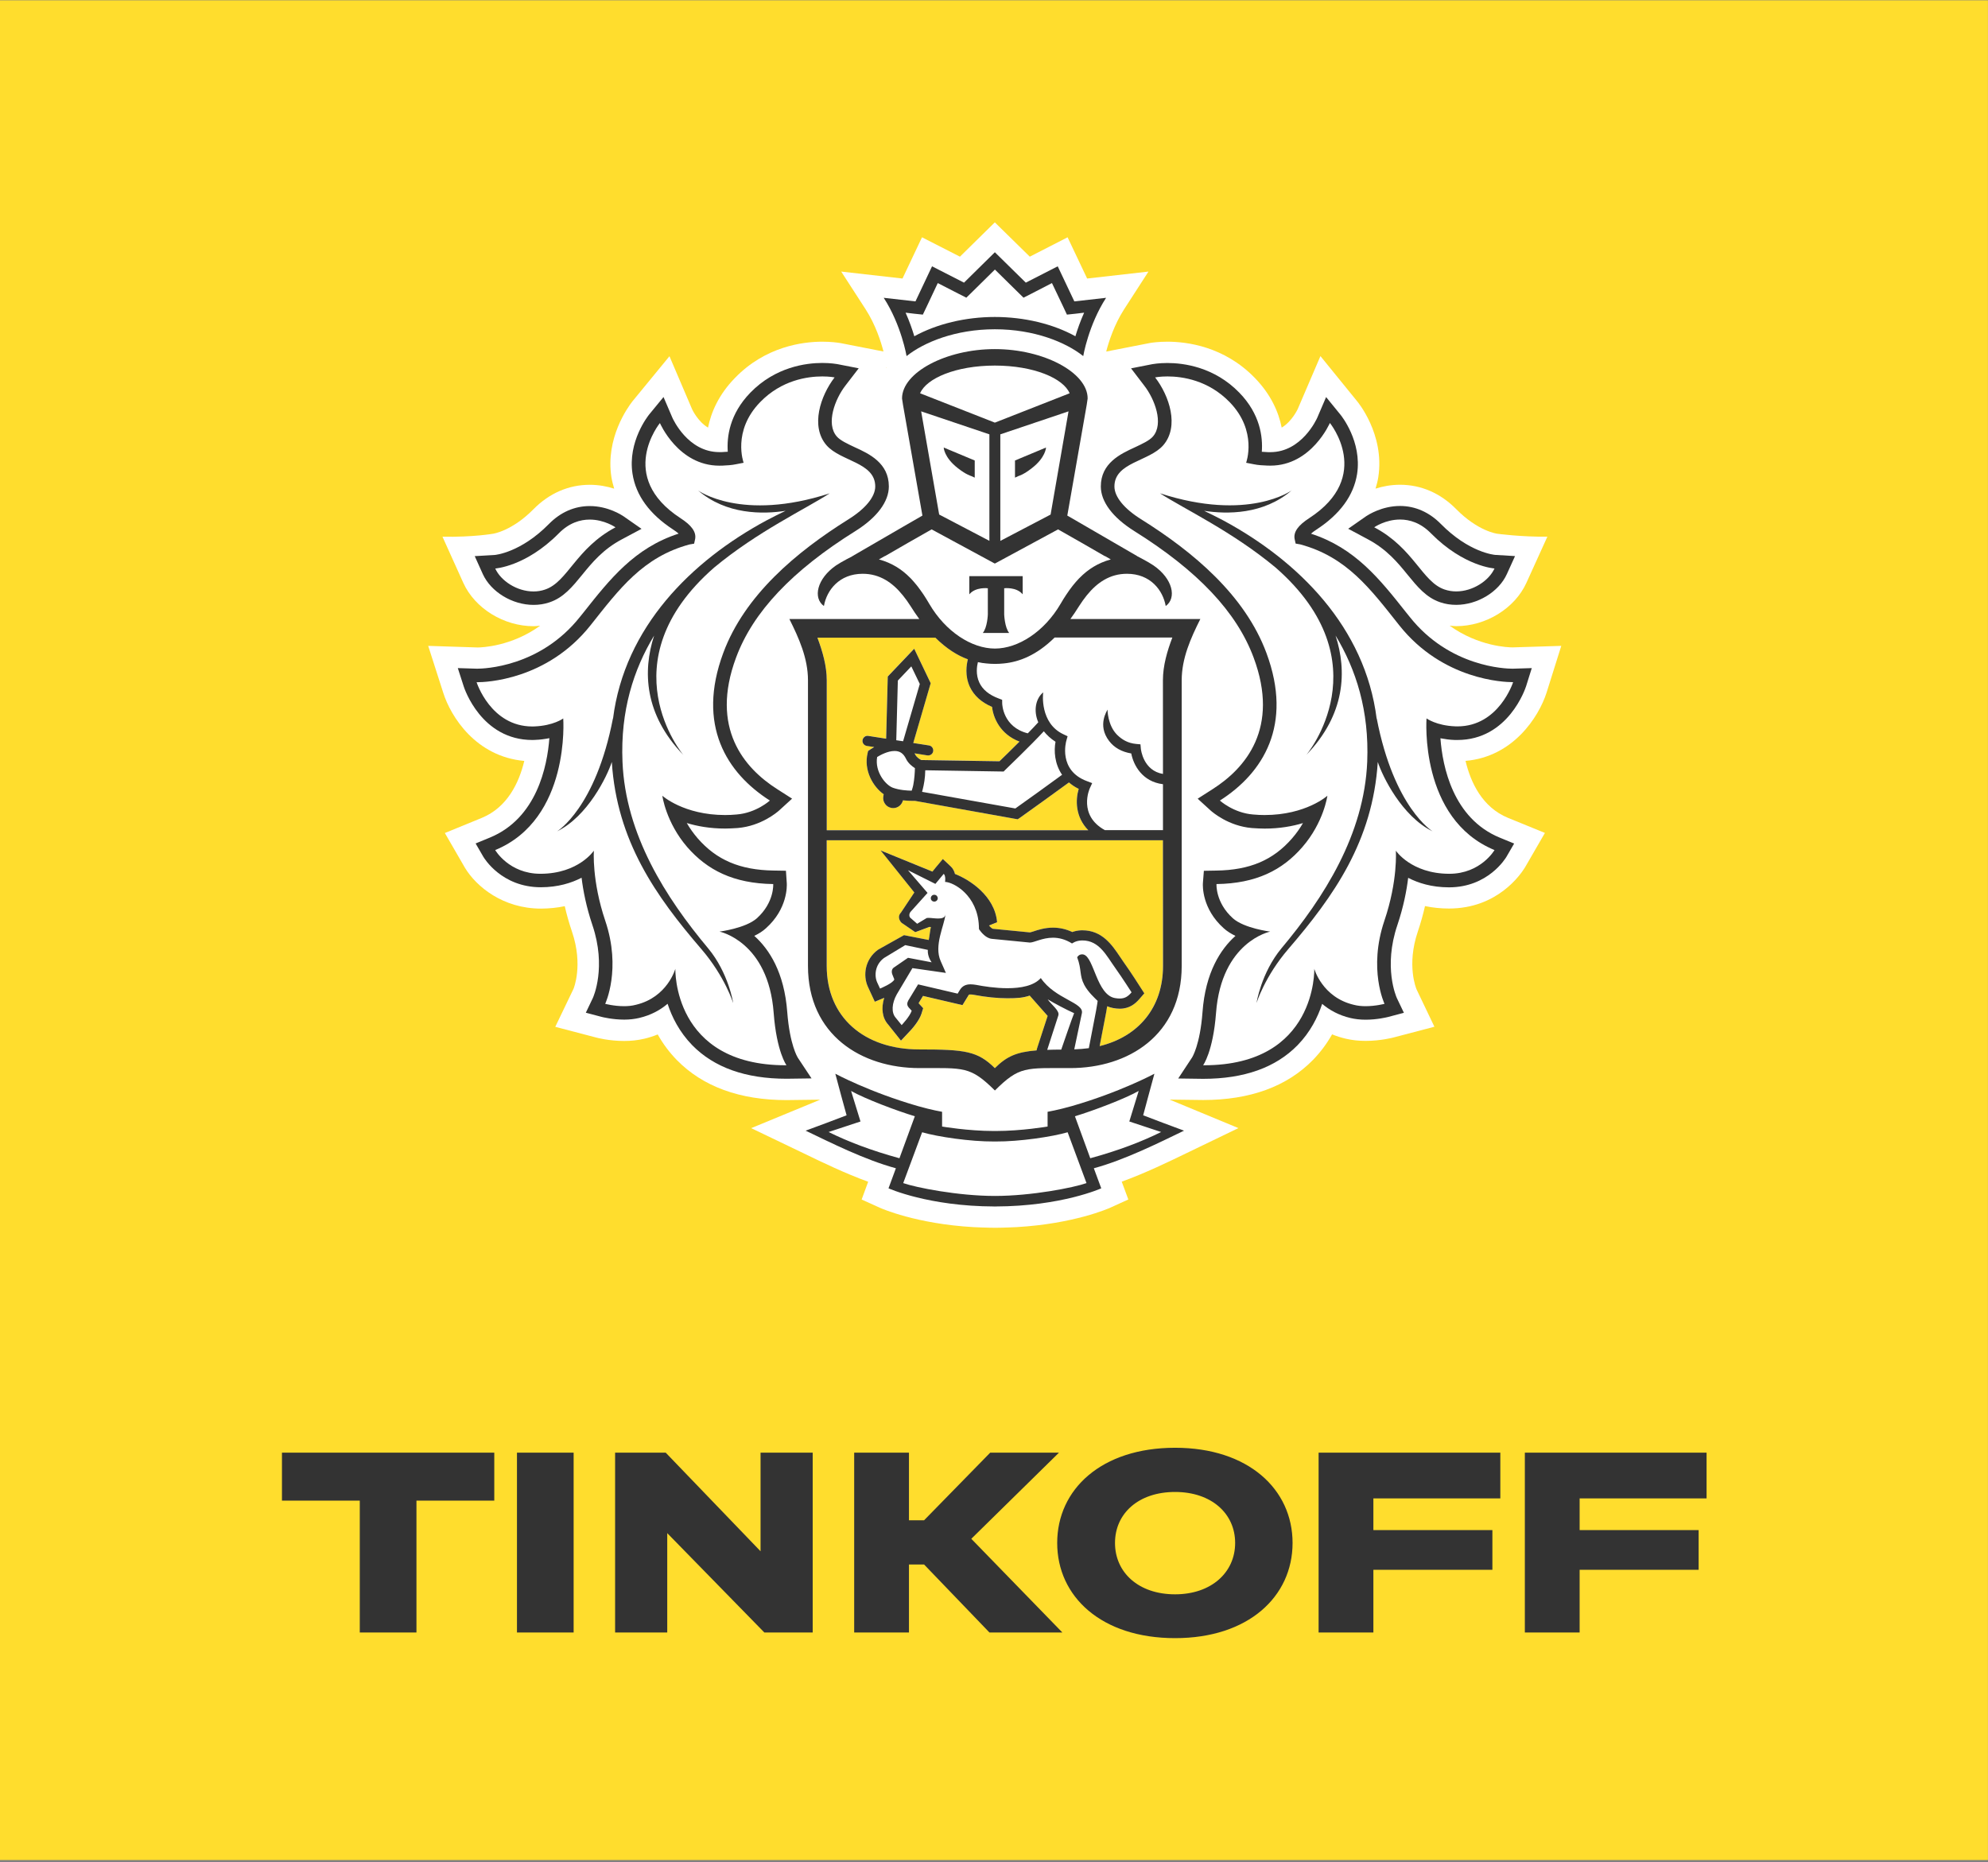 <?xml version="1.0" encoding="UTF-8"?> <svg xmlns="http://www.w3.org/2000/svg" width="918" height="860" viewBox="0 0 918 860" fill="none"><rect x="0" y="0" width="918" height="860" fill="#808080" stroke="none"/> <rect width="917.974" height="858.922" transform="translate(0 0.148)" fill="#FFDD2D"></rect> <path d="M714.159 319.911L720.951 298.302L698.482 299.002C696.583 299.002 682.784 298.613 669.396 288.966C670.394 289.063 671.393 289.199 672.41 289.199C686.19 289.199 699.519 280.952 704.862 269.165L714.531 247.868C702.416 248.023 691.337 246.506 691.337 246.506C691.24 246.487 682.51 245.378 672.41 235.128C665.168 227.776 656.204 223.886 646.496 223.886C642.248 223.886 638.451 224.644 635.183 225.675C635.691 223.944 636.181 222.194 636.455 220.385C639.547 200.448 626.629 185.238 626.629 185.258L609.738 164.466L599.266 188.895C599.227 188.973 596.585 194.691 591.848 197.492C590.419 190.315 586.916 182.243 579.419 174.521C565.287 159.973 548.083 157.814 539.079 157.814C534.91 157.814 531.935 158.261 531.211 158.378L510.816 162.365C511.99 157.833 514.496 149.956 519.076 142.857L530.33 125.429L502.008 128.639L492.985 109.597L475.526 118.544L459.378 102.692L443.27 118.544L425.752 109.597L416.748 128.639L388.446 125.429L399.72 142.857C404.3 149.956 406.805 157.814 407.96 162.346L388.504 158.533L387.839 158.417C386.86 158.261 383.905 157.814 379.716 157.814C370.713 157.814 353.508 159.992 339.415 174.521C331.899 182.224 328.396 190.315 326.947 197.492C322.25 194.73 319.627 189.09 319.627 189.09L309.136 164.524L291.97 185.452C289.876 188.156 279.522 202.452 282.341 220.424C282.634 222.213 283.104 223.963 283.613 225.695C280.364 224.664 276.567 223.905 272.319 223.905C262.611 223.905 253.647 227.795 246.385 235.147C236.324 245.359 227.634 246.506 227.712 246.506C227.712 246.506 218.533 248.14 204.323 247.887L213.933 269.185C219.276 280.991 232.625 289.218 246.385 289.218C247.422 289.218 248.421 289.082 249.438 288.985C236.09 298.632 222.291 299.021 220.627 299.041L197.727 298.302L204.655 319.891C208.139 331.017 219.785 349.455 242.098 351.439C239.671 361.553 234.289 372.873 222.467 377.755L205.419 384.738L214.716 400.823C219.961 409.498 232.273 419.65 249.81 419.65C253.607 419.631 257.268 419.261 260.791 418.522C261.691 422.49 262.826 426.458 264.157 430.387C269.383 445.83 264.881 456.606 264.823 456.722L256.406 474.247L275.196 479.168C275.431 479.245 281.107 480.782 288.212 480.782C291.442 480.782 294.515 480.451 297.412 479.771C299.604 479.265 301.698 478.584 303.714 477.767C306.141 482.105 309.097 486.053 312.542 489.593C324.579 501.866 341.627 508.09 363.236 508.09H363.314L378.737 507.895L346.873 521.044L371.065 532.655C379.853 536.915 390.285 541.952 400.894 545.804L397.88 554.011L406.218 557.785C406.962 558.115 422.992 565.254 449.65 566.771C449.65 566.771 456.09 567.062 459.633 567.062C463.175 567.062 469.536 566.751 469.536 566.751C496.019 565.195 511.932 558.135 512.675 557.785L521.033 553.992L517.98 545.765C528.901 541.797 539.706 536.565 548.122 532.48L571.864 521.024L540.097 507.857L555.579 508.051C577.207 508.051 594.275 501.827 606.293 489.535C609.718 486.014 612.674 482.066 615.12 477.728C617.136 478.545 619.25 479.226 621.442 479.732C624.32 480.412 627.392 480.743 630.622 480.743C637.61 480.743 643.344 479.207 643.501 479.168L662.369 474.208L654.149 457.014C653.953 456.567 649.451 445.811 654.677 430.348C656.008 426.4 657.124 422.432 658.024 418.483C661.567 419.223 665.266 419.612 669.083 419.612C691.416 419.612 702.122 403.993 704.197 400.609L713.396 384.699L696.348 377.736C684.506 372.854 679.143 361.514 676.736 351.42C698.736 349.552 710.558 331.114 714.159 319.911ZM409.447 169.795L409.213 169.853L409.408 169.601L409.447 169.795Z" fill="white"></path> <path d="M459.398 168.842C441.352 168.861 427.827 174.735 424.871 181.64L459.398 195.177L493.925 181.64C490.989 174.735 477.464 168.861 459.398 168.842Z" fill="white"></path> <path d="M459.747 527.209H459.708H459.414H459.082H459.062C448.121 527.287 433.069 525.05 425.808 522.95L417.078 546.426C422.833 548.468 442.327 552.358 459.414 552.358C476.463 552.358 495.977 548.449 501.712 546.426L493.002 522.95C485.721 525.07 470.689 527.287 459.747 527.209Z" fill="white"></path> <path d="M525.809 503.87C519.311 507.527 504.807 513.012 496.371 515.56L503.456 534.951C516.512 531.411 527.277 527.269 536.182 522.834L521.483 517.971L525.809 503.87Z" fill="white"></path> <path d="M393.006 503.87L397.352 517.971L382.633 522.834C391.519 527.269 402.343 531.411 415.339 534.951L422.425 515.56C414.028 513.012 399.505 507.507 393.006 503.87Z" fill="white"></path> <path d="M459.396 146.396C473 146.396 486.348 149.625 496.605 155.304C497.544 152.173 498.856 148.38 500.637 144.412L496.761 144.879L492.69 145.307L490.968 141.631L485.781 130.739L476.327 135.64L472.647 137.507L469.711 134.629L459.436 124.515L449.179 134.629L446.243 137.507L442.564 135.64L433.051 130.739L427.923 141.631L426.161 145.307L422.09 144.879L418.215 144.412C419.996 148.399 421.288 152.173 422.247 155.304C432.523 149.625 445.832 146.396 459.396 146.396Z" fill="white"></path> <path d="M667.085 272.278C668.846 272.881 670.647 273.153 672.428 273.153C680.121 273.153 687.558 268.213 690.122 262.553C690.122 262.553 676.01 261.697 660.841 246.39C656.007 241.43 650.898 239.952 646.514 239.952C639.702 239.952 634.594 243.531 634.594 243.531C652.914 253.217 656.653 268.777 667.085 272.278Z" fill="white"></path> <path d="M246.366 273.153C248.147 273.153 249.948 272.881 251.67 272.278C262.142 268.777 265.9 253.217 284.22 243.531C284.22 243.531 279.092 239.952 272.32 239.952C267.916 239.952 262.807 241.43 257.953 246.39C242.804 261.697 228.691 262.553 228.691 262.553C231.216 268.213 238.674 273.153 246.366 273.153Z" fill="white"></path> <path d="M672.058 335.509C672.371 335.529 672.646 335.529 672.978 335.529C692.179 335.529 698.697 315.087 698.697 315.087H698.325C694.802 315.087 666.245 314.27 646.065 288.771C632.775 272.005 621.893 257.262 600.382 251.466L598.268 251.096L597.798 248.957C597.211 245.689 599.462 242.635 604.571 239.329C634.243 220.015 614.103 195.391 614.103 195.391C614.103 195.391 605.628 215.094 586.661 215.094C586.211 215.094 585.722 215.075 585.252 215.075C583.099 214.958 581.024 214.88 578.93 214.433L575.427 213.752C575.427 213.752 580.829 199.145 567.793 185.724C557.967 175.591 546.008 173.879 539.099 173.879C535.615 173.879 533.403 174.327 533.403 174.327C539.96 182.846 544.697 196.967 537.122 205.68C530.585 213.169 514.613 213.538 514.613 224.702C514.613 229.429 519.056 234.953 527.042 239.912C551.058 254.947 574.898 274.884 584.802 301.608C597.192 334.945 583.236 357.06 563.311 369.742C563.311 369.742 569.555 375.46 578.617 376.179C580.457 376.355 582.257 376.432 583.941 376.432C603.064 376.432 612.948 367.524 612.948 367.524C612.948 367.524 611.323 379.836 601.361 391.273C592.181 401.834 580.124 408.039 561.745 408.311C561.745 408.311 561.158 416.791 569.3 424.124C574.507 428.753 586.544 430.27 586.544 430.27C586.544 430.27 564.015 434.802 561.53 467.867C560.179 485.781 555.58 492.005 555.58 492.005H555.991C608.27 492.005 606.919 447.444 606.919 447.444C606.919 447.444 610.56 460.632 625.142 464.074C626.903 464.541 628.782 464.716 630.583 464.716C635.281 464.716 639.352 463.627 639.352 463.627C639.352 463.627 631.718 447.62 639.293 425.233C645.576 406.658 644.558 392.887 644.558 392.887C644.558 392.887 651.605 403.468 669.064 403.565H669.24C683.783 403.565 690.124 392.615 690.124 392.615C655.265 378.241 658.71 331.833 658.71 331.833C658.71 331.833 663.231 335.179 672.058 335.509ZM661.567 383.979C647.396 377.035 638.432 358.597 636.259 351.945C633.911 388.511 615.943 413.893 594.941 438.322C584.039 450.984 580.241 463.296 580.241 463.296C580.241 463.296 582.336 449.351 591.77 437.992C611.363 414.593 629.976 385.477 631.366 351.809C632.325 328.313 626.238 309.252 616.745 293.556C622.049 309.913 621.306 329.947 603.279 348.638C603.279 348.638 639.156 305.906 588.991 262.105C568.909 245.436 546.948 235.147 535.635 227.853C576.503 241.099 596.448 226.511 596.448 226.511C583.393 237.753 566.501 237.559 556.03 235.945C558.868 237.325 561.823 238.765 565.014 240.457C599.462 259.051 630.427 289.646 635.711 332.028V331.697C643.736 373.301 661.567 383.979 661.567 383.979Z" fill="white"></path> <path d="M332.251 430.27C332.251 430.27 344.288 428.772 349.495 424.124C357.617 416.791 357.05 408.311 357.05 408.311C338.651 408.058 326.614 401.834 317.375 391.292C307.491 379.856 305.847 367.544 305.847 367.544C305.847 367.544 315.731 376.452 334.834 376.452C336.557 376.452 338.338 376.374 340.178 376.199C349.24 375.479 355.503 369.761 355.503 369.761C335.578 357.08 321.603 334.945 333.973 301.608C343.897 274.903 367.717 254.947 391.733 239.912C399.719 234.953 404.162 229.448 404.162 224.702C404.162 213.538 388.21 213.169 381.672 205.68C374.098 196.967 378.854 182.826 385.391 174.327C385.391 174.327 383.219 173.879 379.715 173.879C372.826 173.879 360.866 175.591 351.041 185.724C337.966 199.145 343.388 213.752 343.388 213.752L339.884 214.433C337.79 214.88 335.696 214.958 333.562 215.075C333.073 215.075 332.642 215.094 332.172 215.094C313.167 215.094 304.731 195.411 304.731 195.411C304.731 195.411 284.591 220.034 314.244 239.348C319.352 242.655 321.583 245.708 320.996 248.976L320.527 251.116L318.374 251.485C296.902 257.281 286 272.024 272.71 288.79C252.569 314.25 224.051 315.087 220.489 315.087H220.098C220.098 315.087 226.615 335.529 245.817 335.529C246.13 335.529 246.404 335.529 246.736 335.509C255.564 335.198 260.105 331.833 260.105 331.833C260.105 331.833 263.51 378.222 228.69 392.615C228.69 392.615 235.032 403.565 249.575 403.565H249.751C267.229 403.468 274.256 392.887 274.256 392.887C274.256 392.887 273.238 406.658 279.502 425.233C287.076 447.62 279.482 463.627 279.482 463.627C279.482 463.627 283.553 464.716 288.231 464.716C290.051 464.716 291.911 464.541 293.653 464.074C308.215 460.632 311.875 447.444 311.875 447.444C311.875 447.444 310.544 492.005 362.824 492.005H363.196C363.196 492.005 358.616 485.781 357.285 467.867C354.779 434.802 332.251 430.27 332.251 430.27ZM323.854 438.322C302.852 413.893 284.904 388.511 282.535 351.945C280.363 358.577 271.438 377.035 257.267 383.979C257.267 383.979 275.078 373.301 283.083 331.697V332.028C288.388 289.666 319.333 259.051 353.801 240.457C356.952 238.745 359.947 237.306 362.765 235.945C352.293 237.559 335.402 237.753 322.347 226.511C322.347 226.511 342.292 241.099 383.14 227.853C371.827 235.147 349.886 245.436 329.804 262.105C279.619 305.906 315.516 348.638 315.516 348.638C297.47 329.927 296.745 309.913 302.05 293.556C292.537 309.271 286.47 328.313 287.448 351.809C288.818 385.477 307.432 414.593 326.986 437.992C336.439 449.331 338.573 463.296 338.573 463.296C338.573 463.296 334.737 450.984 323.854 438.322Z" fill="white"></path> <path d="M420.743 267.357C421.604 268.271 422.446 269.263 423.248 270.255C423.444 270.488 423.62 270.702 423.816 270.975C424.559 271.966 425.323 273.017 426.047 274.087C426.204 274.3 426.36 274.553 426.536 274.806C427.417 276.129 428.239 277.49 429.061 278.891C436.597 291.825 448.673 299.547 459.38 299.566C470.106 299.547 482.143 291.825 489.718 278.891C490.56 277.451 491.401 276.051 492.282 274.748C492.419 274.553 492.556 274.378 492.673 274.184C493.417 273.075 494.2 271.986 495.022 270.936C495.198 270.702 495.355 270.508 495.511 270.313C496.353 269.282 497.214 268.271 498.095 267.337C498.252 267.182 498.369 267.046 498.506 266.929C502.342 263.019 506.923 260.044 512.912 258.39L510.25 256.854H510.093L499.485 250.727L488.583 244.522L459.458 260.277L459.38 260.219L459.321 260.277L430.177 244.522L419.294 250.708L408.666 256.834H408.549L405.848 258.371C411.857 260.024 416.417 262.961 420.273 266.871C420.449 267.026 420.567 267.201 420.743 267.357ZM447.597 266.093H459.928H472.239V274.495C469.342 270.975 463.705 271.694 463.705 271.694V283.812C463.705 283.812 463.921 289.763 466.015 292.35H459.928H453.821C455.954 289.783 456.15 283.812 456.15 283.812V271.694C456.15 271.694 450.533 270.975 447.597 274.495V266.093Z" fill="white"></path> <path d="M456.872 249.792V200.603L425.359 189.983L433.678 237.655L456.872 249.792ZM450.1 212.681V220.578L448.573 219.878C448.495 219.819 446.263 219.314 442.349 216.241C435.89 211.261 435.772 206.671 435.772 206.671L450.1 212.681Z" fill="white"></path> <path d="M485.135 237.655L493.415 189.983L461.922 200.603V249.792L485.135 237.655ZM468.694 212.681L483.022 206.691C483.022 206.691 482.904 211.281 476.425 216.26C472.53 219.333 470.28 219.839 470.201 219.897L468.675 220.597V212.681H468.694Z" fill="white"></path> <path d="M412.305 363.83C415.378 364.939 419.097 365.172 420.996 365.172C421.074 364.939 421.172 364.647 421.27 364.297C421.446 363.733 421.602 363.188 421.72 362.566C422.248 359.843 422.444 356.75 422.483 354.766C421.191 353.969 419.371 352.549 418.353 350.429C417.179 347.978 415.515 346.85 413.069 346.85C409.898 346.85 406.492 348.737 405.044 349.631C403.889 356.42 408.919 362.585 412.305 363.83Z" fill="white"></path> <path d="M482.003 337.725C476.15 344.046 464.7 355.055 464.133 355.619L463.447 356.319L427.257 355.755C427.237 359.314 426.65 362.348 426.083 364.566C425.985 364.935 425.887 365.324 425.789 365.713L468.85 373.396C473.332 370.284 485.663 361.337 490.439 357.836C486.955 352.779 486.622 346.788 487.405 342.568C485.134 341.109 483.392 339.475 482.003 337.725Z" fill="white"></path> <path d="M486.917 294.471C478.579 302.698 470.574 305.733 463.43 306.433C462.138 306.569 460.827 306.647 459.496 306.647H459.398H459.32C457.989 306.647 456.658 306.569 455.366 306.433C454.113 306.316 452.802 306.122 451.49 305.83C451.021 307.678 450.433 311.548 452.117 315.205C453.624 318.531 456.697 321.001 461.179 322.635L462.686 323.218L462.706 324.832C462.706 325.319 463.058 335.783 474.547 338.681C476.426 336.755 478.129 335.024 479.382 333.585C477.033 328.1 478.266 322.498 481.672 319.756C481.515 320.34 480.028 334.071 491.106 339.167L492.926 340.023L492.378 341.949C492.202 342.532 488.503 355.816 501.91 360.757L504.279 361.651L503.222 363.947C502.987 364.452 497.722 376.511 510.111 383.358H536.985V362.157C527.434 360.99 523.382 353.366 522.345 347.959C517.902 347.2 514.457 345.294 512.108 342.182C506.471 334.81 511.325 328.061 511.384 327.692C511.364 327.75 511.384 334.947 515.846 339.381C518.058 341.521 520.681 343.174 524.654 343.543L526.612 343.719L526.788 345.702C526.827 346.13 527.903 355.855 537.005 357.392L536.985 314.096C536.985 307.386 538.962 300.637 541.33 294.413H486.917V294.471Z" fill="white"></path> <path d="M414.595 314.307L413.871 341.887L417.022 342.354L424.734 315.902L420.819 307.771L414.595 314.307Z" fill="white"></path> <path d="M499.617 440.793C499.852 440.793 500.126 440.832 500.381 440.891C505.176 442.252 506.39 459.446 514.806 460.982C515.628 461.157 516.391 461.196 517.057 461.196C519.484 461.196 520.932 460.166 522.498 458.337C522.498 458.337 518.27 451.724 515.1 447.27C510.891 441.435 507.623 434.375 499.794 434.375C499.617 434.375 499.382 434.375 499.187 434.394C496.603 434.53 495.018 435.775 495.018 435.775C491.847 433.791 488.891 433.111 486.21 433.111C481.297 433.111 477.48 435.347 475.582 435.347H475.503L458.005 433.636C455.265 433.383 453.112 430.64 452.329 429.571C452.133 429.279 452.035 429.104 452.035 429.104C452.035 428.637 452.035 428.151 451.996 427.723C451.409 413.505 440.331 407.417 436.397 407.32C436.397 407.32 436.866 404.616 435.79 403.585L431.934 408.234L419.27 401.913L428.293 412.396L420.64 420.935C419.681 421.907 419.799 423.23 420.19 423.774L423.498 426.673L427.687 424.144C427.902 423.988 428.274 423.95 428.744 423.95C429.898 423.95 431.64 424.241 433.206 424.241C434.909 424.241 436.397 423.872 436.573 422.277C436.044 427.548 431.132 436.709 434.361 443.905L436.749 449.332L421.286 447.115L414.044 459.271C411.813 463.316 411.461 467.693 413.614 470.066L416.315 473.43C416.315 473.43 420.112 469.424 420.973 466.798L419.74 465.456C418.703 464.328 418.761 463.316 419.388 462.091L423.929 454.603L442.19 458.882L443.149 457.248C444.382 455.206 446.164 454.583 448.121 454.583C448.923 454.583 449.745 454.681 450.607 454.817C453.993 455.478 459.571 456.373 465.149 456.373C471.276 456.373 477.343 455.284 480.573 451.685C487.189 461.43 500.596 462.986 499.539 467.926L496.016 484.614C498.345 484.517 500.596 484.361 502.729 484.07L506.076 466.701C506.448 464.814 506.801 462.266 506.801 462.266C505.509 460.963 502.377 458.201 500.616 454.856C498.247 450.343 499.539 447.99 497.327 442.116C497.406 442.155 498.071 440.793 499.617 440.793ZM431.308 416.403C430.407 416.383 429.761 415.625 429.801 414.73C429.879 413.874 430.603 413.194 431.484 413.271C432.384 413.31 433.03 414.088 432.991 414.944C432.913 415.8 432.169 416.461 431.308 416.403Z" fill="white"></path> <path d="M406.376 456.585C406.376 456.585 412.425 454.115 412.973 452.345L412.17 450.342C411.602 449.038 411.681 447.619 412.777 446.841L419.314 442.348L430.236 444.429C430.236 444.429 428.259 441.978 428.455 438.691L418.042 436.493L408.216 442.445C404.008 445.576 403.695 450.692 405.085 453.726L406.376 456.585Z" fill="white"></path> <path d="M483.57 484.866C485.528 484.788 487.681 484.749 490.049 484.749C490.049 484.749 495.666 468.431 495.98 467.905C492.828 466.524 486.291 463.082 483.766 461.506C485.43 463.977 489.481 466.816 488.679 468.995L483.57 484.866Z" fill="white"></path> <path d="M537.042 388.084H381.77V446.123C381.77 469.852 399.052 484.712 424.556 484.712C445.871 484.712 451.489 485.529 459.416 493.348C464.876 487.941 469.398 485.918 478.675 485.159L478.891 484.265L483.784 469.23C483.51 468.899 475.505 459.855 475.505 459.855C472.334 460.905 469.672 461.08 465.19 461.08C460.59 461.08 455.403 460.555 449.786 459.505C449.218 459.368 448.69 459.33 448.161 459.33C447.476 459.33 447.417 459.388 447.241 459.719L446.263 461.313L444.481 464.231L441.134 463.472L426.239 459.991L424.204 463.336L424.517 463.686L426.337 465.67L425.535 468.257C424.439 471.641 420.876 475.59 419.8 476.679L416.081 480.647L412.695 476.387L410.15 473.217C407.469 470.241 406.843 465.67 408.35 460.886C408.31 460.924 408.252 460.944 408.193 460.944L403.985 462.675L402.086 458.59L400.755 455.692C398.465 450.596 399.307 443.147 405.472 438.654L417.471 431.924L428.882 434.161C429.156 433.072 429.567 429.182 429.899 428.19C429.684 428.171 429.469 428.112 429.254 428.112L422.677 430.543L416.335 426.187C416.335 426.187 413.85 423.814 416.101 421.441L422.246 412.202L406.686 392.791L430.604 402.555L432.19 400.59L435.419 396.759L439.079 400.221C440.117 401.213 440.704 402.438 440.997 403.663C447.593 406.211 459.396 413.739 460.433 425.973L456.734 427.451V427.548C457.576 428.54 458.28 428.949 458.496 428.987L475.563 430.66C475.994 430.582 476.542 430.388 477.149 430.213C479.263 429.493 482.453 428.462 486.231 428.462C489.304 428.462 492.279 429.163 495.136 430.485C496.193 430.096 497.485 429.804 498.973 429.707L499.795 429.688C508.935 429.688 513.476 436.476 517.117 441.883C517.724 442.816 518.33 443.711 518.957 444.586C522.147 449.06 526.316 455.615 526.492 455.887L528.371 458.804L526.062 461.469C524.28 463.511 521.619 465.904 517.038 465.904C516.099 465.904 515.062 465.806 513.946 465.592C512.967 465.417 512.086 465.126 511.225 464.776C511.088 465.67 510.912 466.74 510.736 467.654L507.741 483.175C525.651 478.799 537.022 465.359 537.022 446.142L537.042 388.084Z" fill="#FFDD2D"></path> <path d="M381.771 383.417H502.517C496.488 377.232 496.566 369.393 498.113 364.297C496.351 363.461 494.903 362.449 493.611 361.36C488.894 364.822 474.488 375.248 470.73 377.854L469.928 378.399L422.541 369.879H421.582C420.447 369.879 418.783 369.841 416.963 369.627C416.454 371.747 414.614 373.205 412.5 373.205C412.266 373.205 411.992 373.186 411.737 373.128C410.504 372.914 409.428 372.291 408.703 371.26C407.96 370.249 407.666 369.043 407.881 367.798L408.057 366.787C403.164 363.364 398.662 355.72 400.659 347.667L400.855 346.812L401.54 346.325C401.637 346.248 402.46 345.703 403.673 345.003L400.228 344.478C398.936 344.244 398.075 343.058 398.271 341.794C398.486 340.51 399.7 339.596 400.972 339.849L409.173 341.132L409.917 312.424L422.13 299.587L429.744 315.516L421.7 343.136L428.942 344.264C430.214 344.458 431.095 345.645 430.899 346.948C430.703 348.095 429.725 348.893 428.57 348.893C428.452 348.893 428.315 348.893 428.198 348.873L422.307 347.92C422.385 348.095 422.502 348.193 422.581 348.387C423.207 349.671 424.597 350.604 425.419 350.993L461.55 351.557C463.077 350.079 466.874 346.384 470.769 342.474C461.883 339.129 458.654 331.504 458.106 326.447C453.134 324.347 449.709 321.196 447.81 317.092C445.5 312.015 446.323 306.939 446.929 304.469C442.114 302.718 437.045 299.529 431.878 294.433H377.465C379.794 300.657 381.771 307.406 381.771 314.116V383.417Z" fill="#FFDD2D"></path> <path d="M431.507 413.27C430.626 413.192 429.883 413.873 429.824 414.729C429.765 415.623 430.431 416.382 431.331 416.401C432.192 416.479 432.955 415.818 433.033 414.943C433.033 414.087 432.407 413.29 431.507 413.27Z" fill="#333333"></path> <path d="M536.828 518.514L527.883 515.11L530.349 505.929L533.07 495.913C533.07 495.913 517.216 504.451 494.883 510.87C488.541 512.679 483.746 513.495 483.746 513.495V520.303C483.746 520.303 471.807 522.365 459.73 522.365H459.593H459.417H459.182H459.045C446.968 522.365 435.029 520.303 435.029 520.303V513.495C435.029 513.495 430.214 512.679 423.892 510.87C401.559 504.451 385.725 495.913 385.725 495.913L388.406 505.929L390.931 515.11L381.967 518.514L372.023 522.209C383.434 527.675 399.23 535.649 413.694 539.578L410.289 548.836C410.289 548.836 428.629 557.141 459.182 557.219V557.239H459.28H459.417H459.534H459.613V557.219C490.205 557.141 508.525 548.836 508.525 548.836L505.1 539.578C519.565 535.649 535.399 527.675 546.751 522.209L536.828 518.514ZM382.632 522.831L397.351 517.969L393.006 503.868C399.484 507.524 414.027 513.009 422.443 515.557L415.338 534.949C402.342 531.389 391.518 527.247 382.632 522.831ZM459.417 552.357C442.33 552.357 422.815 548.447 417.08 546.424L425.81 522.948C433.052 525.049 448.123 527.286 459.064 527.208H459.084H459.417H459.71H459.75C470.691 527.286 485.723 525.049 493.004 522.948L501.714 546.424C495.979 548.467 476.484 552.357 459.417 552.357ZM503.456 534.949L496.371 515.557C504.807 513.009 519.31 507.524 525.808 503.868L521.483 517.969L536.182 522.831C527.276 527.247 516.511 531.389 503.456 534.949Z" fill="#333333"></path> <path d="M459.398 152.076C477.601 152.076 492.164 158.066 500.208 164.465C500.208 164.465 502.596 150.17 510.758 137.546L496.098 139.2L488.425 122.998L473.687 130.544L459.398 116.501L445.149 130.544L430.391 122.998L422.738 139.2L408.078 137.546C416.24 150.17 418.628 164.465 418.628 164.465C426.692 158.066 441.215 152.076 459.398 152.076ZM422.073 144.879L426.144 145.307L427.906 141.631L433.034 130.739L442.546 135.621L446.226 137.488L449.162 134.609L459.418 124.495L469.694 134.609L472.63 137.488L476.31 135.621L485.763 130.739L490.95 141.631L492.673 145.307L496.744 144.879L500.619 144.412C498.838 148.4 497.527 152.173 496.587 155.304C486.331 149.625 472.982 146.396 459.379 146.396C445.834 146.396 432.505 149.625 422.21 155.304C421.251 152.173 419.959 148.38 418.178 144.412L422.073 144.879Z" fill="#333333"></path> <path d="M672.956 341.772C696.503 341.772 704.371 317.965 704.704 316.953L707.327 308.57L698.499 308.843H698.46C695.348 308.843 669.375 308.162 650.956 284.9L649.214 282.741C637.177 267.531 625.766 253.079 605.371 246.486C605.958 245.961 606.8 245.299 607.955 244.56C618.778 237.48 625.081 228.884 626.666 218.906C628.976 203.89 619.346 191.928 618.915 191.442L612.358 183.39L608.268 192.94C607.994 193.543 601.104 208.831 586.62 208.831H585.543C584.545 208.772 583.606 208.733 582.666 208.656C583.175 201.829 581.922 191.267 572.293 181.367C560.725 169.444 546.515 167.655 539.077 167.655C535.104 167.655 532.462 168.141 532.188 168.18L522.284 170.125L528.39 178.119C533.186 184.285 537.531 195.663 532.383 201.615C530.739 203.501 527.353 205.038 524.104 206.574C517.43 209.628 508.328 213.868 508.328 224.682C508.328 231.684 513.789 238.998 523.693 245.222C553.013 263.544 571.099 282.663 578.908 303.766C590.985 336.228 575.229 354.745 559.922 364.489L553.052 368.885L559.061 374.37C559.864 375.07 567.223 381.508 578.086 382.442C580.141 382.578 582.118 382.695 583.958 382.695C590.926 382.695 596.857 381.605 601.672 380.147C600.341 382.461 598.716 384.815 596.661 387.188C587.912 397.263 577.147 401.853 561.664 402.086L555.91 402.184L555.46 407.921C555.401 409.069 554.971 419.708 565.109 428.752C566.656 430.153 568.535 431.3 570.492 432.253C563.622 438.4 556.634 449.097 555.284 467.439C554.148 482.746 550.469 488.406 550.43 488.464L544.068 498.111L555.558 498.267C574.543 498.267 589.086 493.054 599.166 482.746C605.116 476.638 608.522 469.753 610.538 463.646C613.846 466.447 618.113 468.897 623.672 470.2C625.786 470.687 628.095 470.959 630.581 470.959C635.944 470.959 640.426 469.831 640.935 469.714L648.275 467.769L645.026 460.962C644.791 460.417 638.665 446.763 645.261 427.274C648.099 418.852 649.547 411.306 650.252 405.432C654.871 407.824 661.056 409.808 669.061 409.827C687.225 409.827 695.23 396.349 695.602 395.785L699.184 389.599L692.549 386.876C670.901 377.949 666.106 353.967 665.147 340.974C667.104 341.344 669.335 341.694 671.86 341.772H672.956ZM690.122 392.614C690.122 392.614 683.78 403.565 669.238 403.565H669.061C651.602 403.467 644.556 392.886 644.556 392.886C644.556 392.886 645.574 406.657 639.271 425.232C631.697 447.619 639.33 463.626 639.33 463.626C639.33 463.626 635.259 464.716 630.561 464.716C628.761 464.716 626.882 464.54 625.12 464.074C610.538 460.631 606.898 447.444 606.898 447.444C606.898 447.444 608.248 492.004 555.969 492.004H555.558C555.558 492.004 560.157 485.78 561.527 467.866C564.013 434.801 586.542 430.269 586.542 430.269C586.542 430.269 574.524 428.772 569.317 424.123C561.175 416.791 561.743 408.31 561.743 408.31C580.141 408.058 592.179 401.833 601.358 391.272C611.302 379.835 612.946 367.524 612.946 367.524C612.946 367.524 603.061 376.432 583.938 376.432C582.255 376.432 580.455 376.354 578.615 376.179C569.572 375.459 563.309 369.741 563.309 369.741C583.214 357.059 597.189 334.925 584.8 301.588C574.876 274.883 551.036 254.927 527.04 239.892C519.054 234.933 514.611 229.428 514.611 224.682C514.611 213.518 530.583 213.168 537.14 205.66C544.695 196.947 539.958 182.806 533.401 174.307C533.401 174.307 535.613 173.859 539.097 173.859C546.006 173.859 557.965 175.59 567.791 185.704C580.846 199.125 575.424 213.732 575.424 213.732L578.928 214.413C581.022 214.86 583.097 214.938 585.25 215.035C585.72 215.035 586.189 215.055 586.659 215.055C605.625 215.055 614.1 195.352 614.1 195.352C614.1 195.352 634.261 219.995 604.588 239.289C599.479 242.596 597.229 245.65 597.816 248.917L598.285 251.057L600.399 251.426C621.91 257.222 632.793 271.965 646.083 288.731C666.262 314.23 694.819 315.047 698.342 315.047H698.714C698.714 315.047 692.197 335.489 672.996 335.489C672.682 335.489 672.408 335.489 672.076 335.47C663.248 335.159 658.727 331.794 658.727 331.794C658.727 331.794 655.262 378.221 690.122 392.614Z" fill="#333333"></path> <path d="M631.601 249.054C640.39 253.702 645.498 259.926 649.98 265.45C654.384 270.838 658.573 276.031 665.11 278.19C667.439 278.987 669.906 279.357 672.411 279.357C682.237 279.357 692.101 273.386 695.84 265.119L699.598 256.834L690.496 256.289C690.066 256.27 678.361 255.219 665.326 241.974C659.963 236.547 653.484 233.688 646.496 233.688C637.963 233.688 631.64 237.928 630.936 238.356L622.559 244.21L631.601 249.054ZM646.516 239.951C650.9 239.951 656.009 241.429 660.843 246.389C676.012 261.696 690.124 262.552 690.124 262.552C687.56 268.192 680.123 273.152 672.431 273.152C670.649 273.152 668.868 272.88 667.087 272.277C656.655 268.776 652.916 253.216 634.576 243.53C634.576 243.53 639.704 239.951 646.516 239.951Z" fill="#333333"></path> <path d="M635.709 331.698V332.009C630.425 289.646 599.46 259.052 565.012 240.438C561.821 238.746 558.885 237.306 556.028 235.925C566.519 237.54 583.41 237.734 596.446 226.492C596.446 226.492 576.501 241.08 535.633 227.834C546.946 235.128 568.926 245.417 588.989 262.086C639.154 305.887 603.257 348.619 603.257 348.619C621.284 329.928 622.028 309.894 616.724 293.537C626.216 309.233 632.284 328.294 631.345 351.789C629.955 385.457 611.341 414.574 591.748 437.973C582.334 449.331 580.22 463.277 580.22 463.277C580.22 463.277 584.017 450.965 594.919 438.303C615.921 413.874 633.87 388.492 636.218 351.926C638.391 358.558 647.336 377.016 661.526 383.96C661.565 383.979 643.734 373.301 635.709 331.698Z" fill="#333333"></path> <path d="M368.362 488.443C368.342 488.385 364.702 482.725 363.527 467.418C362.157 449.077 355.189 438.379 348.3 432.233C350.296 431.299 352.136 430.152 353.682 428.732C363.801 419.687 363.371 409.048 363.312 407.901L362.921 402.163L357.127 402.066C341.684 401.813 330.899 397.223 322.15 387.167C320.115 384.794 318.47 382.441 317.139 380.126C321.954 381.585 327.846 382.674 334.833 382.674C336.712 382.674 338.65 382.557 340.705 382.421C351.568 381.488 358.928 375.069 359.75 374.349L365.759 368.865L358.889 364.469C343.524 354.705 327.826 336.188 339.883 303.746C347.693 282.642 365.759 263.523 395.118 245.201C405.022 238.977 410.444 231.664 410.444 224.662C410.444 213.848 401.362 209.588 394.688 206.554C391.438 205.017 388.052 203.481 386.408 201.594C381.241 195.662 385.606 184.264 390.382 178.098L396.527 170.104L386.584 168.159C386.291 168.121 383.688 167.634 379.695 167.634C372.257 167.634 358.086 169.424 346.499 181.347C336.849 191.266 335.577 201.827 336.067 208.635C335.127 208.713 334.188 208.752 333.209 208.81H332.152C317.629 208.81 310.759 193.522 310.485 192.919L306.394 183.369L299.778 191.422C299.406 191.908 289.737 203.889 292.086 218.885C293.652 228.863 299.954 237.46 310.778 244.54C311.953 245.279 312.775 245.94 313.362 246.465C292.986 253.059 281.595 267.53 269.558 282.74L267.816 284.899C249.417 308.161 223.385 308.842 220.273 308.842L211.406 308.569L214.107 316.952C214.42 317.964 222.269 341.771 245.835 341.771L246.97 341.732C249.456 341.654 251.687 341.323 253.684 340.934C252.705 353.907 247.91 377.889 226.243 386.836L219.627 389.559L223.209 395.744C223.561 396.309 231.586 409.787 249.789 409.787C257.735 409.768 263.921 407.784 268.559 405.392C269.264 411.266 270.712 418.812 273.55 427.234C280.147 446.723 274.001 460.377 273.766 460.922L270.517 467.729L277.876 469.674C278.365 469.791 282.887 470.919 288.23 470.919C290.736 470.919 293.045 470.647 295.12 470.16C300.698 468.857 305.004 466.406 308.273 463.606C310.269 469.713 313.695 476.598 319.625 482.706C329.725 493.014 344.248 498.227 363.234 498.227L374.743 498.071L368.362 488.443ZM362.803 492.003C310.524 492.003 311.855 447.443 311.855 447.443C311.855 447.443 308.214 460.63 293.632 464.072C291.89 464.539 290.031 464.714 288.211 464.714C283.513 464.714 279.461 463.625 279.461 463.625C279.461 463.625 287.056 447.618 279.481 425.231C273.218 406.656 274.236 392.885 274.236 392.885C274.236 392.885 267.209 403.466 249.73 403.563H249.554C235.011 403.563 228.67 392.613 228.67 392.613C263.51 378.239 260.084 331.832 260.084 331.832C260.084 331.832 255.563 335.177 246.716 335.508C246.403 335.527 246.109 335.527 245.796 335.527C226.575 335.527 220.077 315.085 220.077 315.085H220.469C224.011 315.085 252.529 314.268 272.709 288.769C285.999 272.003 296.901 257.28 318.373 251.464L320.526 251.094L320.995 248.955C321.583 245.687 319.351 242.634 314.243 239.327C284.57 220.013 304.73 195.39 304.73 195.39C304.73 195.39 313.166 215.073 332.172 215.073C332.641 215.073 333.072 215.054 333.561 215.054C335.695 214.937 337.809 214.859 339.883 214.412L343.387 213.731C343.387 213.731 337.965 199.124 351.04 185.703C360.865 175.57 372.825 173.858 379.714 173.858C383.218 173.858 385.39 174.306 385.39 174.306C378.853 182.825 374.116 196.946 381.672 205.659C388.209 213.147 404.161 213.517 404.161 224.681C404.161 229.408 399.718 234.931 391.732 239.891C367.716 254.926 343.876 274.882 333.972 301.587C321.602 334.924 335.558 357.039 355.503 369.74C355.503 369.74 349.239 375.458 340.177 376.178C338.337 376.353 336.556 376.431 334.833 376.431C315.73 376.431 305.846 367.522 305.846 367.522C305.846 367.522 307.49 379.834 317.374 391.271C326.613 401.832 338.65 408.056 357.049 408.309C357.049 408.309 357.636 416.789 349.494 424.122C344.268 428.751 332.25 430.268 332.25 430.268C332.25 430.268 354.798 434.8 357.264 467.865C358.615 485.779 363.175 492.003 363.175 492.003H362.803Z" fill="#333333"></path> <path d="M246.366 279.378C248.891 279.378 251.358 279.008 253.687 278.211C260.263 276.052 264.432 270.859 268.836 265.471C273.338 259.947 278.407 253.723 287.196 249.075L296.238 244.251L287.842 238.397C287.137 237.949 280.834 233.729 272.32 233.729C265.313 233.729 258.815 236.568 253.471 242.014C240.436 255.24 228.751 256.31 228.32 256.329L219.219 256.855L222.957 265.16C226.715 273.387 236.56 279.378 246.366 279.378ZM257.954 246.41C262.808 241.45 267.916 239.972 272.32 239.972C279.092 239.972 284.221 243.551 284.221 243.551C265.9 253.256 262.142 268.797 251.671 272.298C249.948 272.901 248.148 273.173 246.366 273.173C238.674 273.173 231.237 268.233 228.692 262.573C228.692 262.554 242.785 261.698 257.954 246.41Z" fill="#333333"></path> <path d="M287.447 351.809C286.469 328.314 292.536 309.253 302.049 293.556C296.744 309.914 297.469 329.948 315.515 348.639C315.515 348.639 279.618 305.907 329.803 262.106C349.885 245.437 371.846 235.148 383.139 227.854C342.291 241.1 322.346 226.512 322.346 226.512C335.381 237.754 352.273 237.56 362.764 235.926C359.926 237.307 356.951 238.746 353.799 240.438C319.312 259.052 288.367 289.647 283.063 332.009V331.679C275.057 373.282 257.246 383.96 257.246 383.96C271.417 377.017 280.342 358.578 282.515 351.926C284.883 388.492 302.832 413.874 323.833 438.304C334.735 450.966 338.572 463.278 338.572 463.278C338.572 463.278 336.438 449.332 326.985 437.973C307.431 414.614 288.817 385.477 287.447 351.809Z" fill="#333333"></path> <path d="M447.598 266.093V274.495C450.514 270.975 456.151 271.694 456.151 271.694V283.812C456.151 283.812 455.955 289.763 453.822 292.35H459.929H466.016C463.922 289.783 463.706 283.812 463.706 283.812V271.694C463.706 271.694 469.343 270.975 472.24 274.495V266.093H459.929H447.598Z" fill="#333333"></path> <path d="M442.35 216.262C446.245 219.335 448.496 219.841 448.574 219.899L450.101 220.599V212.683L435.773 206.692C435.773 206.712 435.91 211.283 442.35 216.262Z" fill="#333333"></path> <path d="M476.427 216.262C482.905 211.283 483.023 206.692 483.023 206.692L468.695 212.683V220.599L470.202 219.899C470.3 219.841 472.532 219.335 476.427 216.262Z" fill="#333333"></path> <path d="M502.243 184.033C502.243 172.032 481.906 161.237 459.456 161.237H459.437H459.378H459.319C436.869 161.237 416.533 172.032 416.533 184.033L416.983 186.989L425.947 238.123L416.944 243.317L393.652 256.834H393.73C393.73 256.834 388.485 259.499 386.058 261.152C377.191 267.279 375.312 276.207 380.46 279.902C381.732 272.628 387.526 265.003 398.369 265.003C406.179 265.003 412.129 269.01 416.944 275.02C418.177 276.537 419.351 278.152 420.447 279.902C421.798 282.1 423.148 284.026 424.499 285.893H364.508C368.912 294.704 373.1 304.04 373.1 314.173V446.122C373.1 478.059 397.821 493.308 424.558 493.308C445.227 493.308 448.006 492.375 459.417 503.656C470.769 492.355 473.549 493.308 494.237 493.308C520.994 493.308 545.675 478.059 545.675 446.122V314.173C545.675 304.04 549.864 294.704 554.287 285.893H494.277C495.608 284.045 496.958 282.1 498.309 279.902C499.424 278.152 500.579 276.537 501.793 275.02C506.647 268.991 512.577 265.003 520.387 265.003C531.23 265.003 537.004 272.608 538.296 279.902C543.444 276.207 541.584 267.279 532.659 261.152C530.271 259.499 525.026 256.834 525.026 256.834H525.104L501.812 243.317L492.848 238.123L501.812 186.989L502.243 184.033ZM425.36 189.984L456.873 200.604V249.793L433.679 237.637L425.36 189.984ZM431.878 294.47C437.045 299.586 442.115 302.756 446.93 304.506C446.303 306.977 445.481 312.073 447.81 317.149C449.709 321.233 453.154 324.384 458.106 326.485C458.654 331.542 461.864 339.147 470.769 342.512C466.874 346.421 463.077 350.097 461.531 351.595L425.419 351.031C424.597 350.623 423.207 349.708 422.581 348.405C422.503 348.23 422.385 348.133 422.326 347.938L428.218 348.891C428.355 348.911 428.472 348.911 428.59 348.911C429.725 348.911 430.723 348.133 430.919 346.966C431.115 345.663 430.234 344.476 428.962 344.282L421.72 343.154L429.764 315.554L422.15 299.624L409.937 312.462L409.193 341.17L400.992 339.886C399.72 339.633 398.506 340.567 398.291 341.831C398.095 343.095 398.956 344.282 400.248 344.515L403.693 345.04C402.46 345.741 401.657 346.285 401.559 346.363L400.855 346.849L400.659 347.705C398.663 355.757 403.184 363.401 408.058 366.824L407.881 367.836C407.686 369.081 407.96 370.287 408.704 371.298C409.408 372.329 410.504 372.951 411.718 373.165C411.972 373.204 412.246 373.224 412.481 373.224C414.595 373.224 416.435 371.765 416.963 369.645C418.784 369.859 420.447 369.898 421.583 369.898H422.542L469.928 378.397L470.73 377.872C474.508 375.246 488.894 364.821 493.611 361.378C494.903 362.487 496.351 363.498 498.113 364.335C496.586 369.431 496.488 377.269 502.536 383.454H381.771V314.193C381.771 307.482 379.794 300.733 377.465 294.509H431.878V294.47ZM490.44 357.839C485.645 361.34 473.314 370.287 468.851 373.399L425.791 365.716C425.889 365.327 425.986 364.957 426.084 364.568C426.652 362.351 427.22 359.317 427.259 355.757L463.449 356.341L464.134 355.641C464.682 355.096 476.152 344.087 482.004 337.747C483.394 339.478 485.136 341.131 487.406 342.59C486.624 346.791 486.956 352.781 490.44 357.839ZM418.353 350.428C419.371 352.548 421.211 353.968 422.483 354.765C422.444 356.749 422.248 359.842 421.72 362.565C421.602 363.168 421.446 363.732 421.269 364.296C421.172 364.646 421.074 364.938 420.995 365.171C419.097 365.171 415.358 364.938 412.305 363.829C408.919 362.584 403.869 356.419 405.043 349.631C406.511 348.736 409.898 346.849 413.068 346.849C415.515 346.83 417.179 347.977 418.353 350.428ZM413.871 341.889L414.595 314.329L420.819 307.774L424.734 315.904L417.022 342.356L413.871 341.889ZM490.049 484.77C487.7 484.77 485.527 484.809 483.57 484.886L488.698 469.034C489.501 466.837 485.449 464.016 483.785 461.546C486.31 463.122 492.848 466.564 495.999 467.945C495.666 468.451 490.049 484.77 490.049 484.77ZM506.138 466.759L502.791 484.108C500.657 484.4 498.387 484.556 496.058 484.653L499.581 467.965C500.638 463.005 487.23 461.468 480.615 451.724C477.385 455.342 471.298 456.411 465.191 456.411C459.613 456.411 454.035 455.517 450.648 454.855C449.787 454.719 448.965 454.622 448.163 454.622C446.205 454.622 444.424 455.225 443.191 457.287L442.212 458.92L423.951 454.641L419.41 462.11C418.764 463.316 418.725 464.347 419.762 465.475L420.995 466.817C420.154 469.462 416.357 473.45 416.357 473.45L413.636 470.085C411.483 467.692 411.835 463.336 414.086 459.29L421.328 447.134L436.791 449.351L434.383 443.905C431.154 436.708 436.067 427.548 436.595 422.277C436.419 423.871 434.951 424.222 433.228 424.222C431.663 424.222 429.921 423.93 428.766 423.93C428.316 423.93 427.924 423.969 427.709 424.124L423.52 426.653L420.212 423.755C419.821 423.191 419.684 421.888 420.663 420.915L428.316 412.396L419.273 401.912L431.937 408.234L435.793 403.585C436.849 404.616 436.399 407.319 436.399 407.319C440.353 407.417 451.431 413.505 452.019 427.703C452.058 428.131 452.058 428.617 452.058 429.084C452.058 429.084 452.156 429.259 452.351 429.551C453.134 430.621 455.287 433.363 458.027 433.616L475.526 435.328H475.604C477.522 435.328 481.339 433.091 486.232 433.091C488.894 433.091 491.869 433.772 495.04 435.755C495.04 435.755 496.625 434.511 499.209 434.375C499.405 434.355 499.62 434.355 499.816 434.355C507.664 434.355 510.914 441.396 515.122 447.25C518.293 451.704 522.52 458.318 522.52 458.318C520.955 460.165 519.506 461.177 517.079 461.177C516.414 461.177 515.65 461.118 514.828 460.963C506.412 459.426 505.198 442.232 500.403 440.871C500.148 440.793 499.874 440.774 499.64 440.774C498.093 440.774 497.408 442.135 497.408 442.135C499.6 447.99 498.328 450.362 500.677 454.875C502.438 458.22 505.57 460.982 506.862 462.285C506.862 462.324 506.51 464.853 506.138 466.759ZM412.168 450.343L412.97 452.346C412.442 454.097 406.374 456.586 406.374 456.586L405.063 453.747C403.673 450.713 403.967 445.597 408.195 442.466L418.02 436.514L428.433 438.712C428.237 441.999 430.214 444.45 430.214 444.45L419.293 442.368L412.755 446.861C411.659 447.62 411.581 449.04 412.168 450.343ZM507.782 483.155L510.777 467.634C510.933 466.72 511.129 465.65 511.266 464.755C512.108 465.106 513.008 465.397 513.987 465.572C515.102 465.786 516.14 465.884 517.079 465.884C521.659 465.884 524.321 463.491 526.102 461.449L528.412 458.784L526.533 455.867C526.357 455.575 522.207 449.04 518.997 444.566C518.371 443.691 517.764 442.816 517.157 441.863C513.517 436.456 508.956 429.668 499.816 429.668L498.994 429.687C497.487 429.784 496.195 430.076 495.157 430.465C492.28 429.123 489.325 428.442 486.252 428.442C482.474 428.442 479.284 429.473 477.17 430.193C476.563 430.368 476.015 430.562 475.584 430.64L458.497 428.967C458.282 428.928 457.577 428.52 456.736 427.509V427.431L460.435 425.953C459.398 413.719 447.575 406.191 440.979 403.643C440.686 402.418 440.099 401.193 439.061 400.201L435.382 396.739L432.152 400.59L430.567 402.554L406.648 392.79L422.209 412.201L416.063 421.44C413.812 423.813 416.298 426.186 416.298 426.186L422.64 430.523L429.216 428.092C429.451 428.092 429.647 428.15 429.862 428.17C429.549 429.162 429.138 433.052 428.864 434.141L417.453 431.904L405.454 438.634C399.289 443.127 398.447 450.576 400.737 455.672L402.068 458.57L403.967 462.655L408.156 460.924C408.214 460.904 408.273 460.885 408.312 460.846C406.805 465.631 407.412 470.182 410.113 473.177L412.657 476.367L416.043 480.627L419.762 476.659C420.858 475.57 424.401 471.621 425.497 468.237L426.3 465.65L424.479 463.666L424.186 463.316L426.221 459.971L441.116 463.452L444.463 464.211L446.244 461.293L447.223 459.698C447.399 459.368 447.458 459.309 448.143 459.309C448.672 459.309 449.2 459.368 449.768 459.485C455.385 460.535 460.572 461.06 465.172 461.06C469.634 461.06 472.296 460.885 475.487 459.835C475.487 459.835 483.492 468.859 483.766 469.21L478.873 484.225L478.657 485.139C469.38 485.878 464.858 487.901 459.398 493.328C451.47 485.509 445.853 484.692 424.538 484.692C399.035 484.692 381.752 469.832 381.752 446.103V388.083H537.004L537.043 446.103C537.063 465.358 525.691 478.779 507.782 483.155ZM541.35 294.47C538.981 300.694 537.004 307.443 537.004 314.154L537.024 357.45C527.922 355.932 526.846 346.188 526.807 345.76L526.631 343.776L524.673 343.601C520.72 343.232 518.097 341.559 515.885 339.419C511.422 334.985 511.403 327.788 511.422 327.73C511.364 328.099 506.51 334.849 512.147 342.22C514.515 345.332 517.94 347.238 522.383 347.997C523.421 353.404 527.472 361.028 537.024 362.195V383.396H510.17C497.78 376.549 503.026 364.49 503.28 363.985L504.337 361.69L501.969 360.795C488.561 355.855 492.241 342.551 492.437 341.987L492.985 340.042L491.164 339.186C480.086 334.09 481.593 320.339 481.73 319.775C478.325 322.517 477.092 328.119 479.44 333.604C478.168 335.043 476.465 336.794 474.606 338.7C463.136 335.802 462.784 325.318 462.784 324.832L462.764 323.217L461.257 322.634C456.775 320.981 453.702 318.51 452.195 315.185C450.492 311.508 451.099 307.657 451.568 305.81C452.88 306.101 454.191 306.315 455.444 306.413C456.736 306.549 458.067 306.626 459.398 306.626H459.476H459.574C460.905 306.626 462.216 306.549 463.508 306.413C470.652 305.712 478.657 302.659 486.995 294.451H541.35V294.47ZM499.503 250.708L510.111 256.834H510.268L512.93 258.371C506.94 260.024 502.36 263 498.524 266.909C498.387 267.026 498.25 267.182 498.113 267.318C497.232 268.252 496.351 269.263 495.529 270.294C495.373 270.488 495.216 270.702 495.04 270.916C494.218 271.966 493.454 273.036 492.711 274.164C492.593 274.359 492.456 274.553 492.319 274.728C491.438 276.032 490.597 277.432 489.755 278.871C482.2 291.806 470.143 299.527 459.417 299.547C448.711 299.527 436.654 291.806 429.099 278.871C428.277 277.471 427.454 276.109 426.574 274.787C426.398 274.534 426.241 274.281 426.084 274.067C425.341 272.997 424.597 271.947 423.833 270.955C423.638 270.683 423.462 270.469 423.266 270.235C422.444 269.243 421.602 268.252 420.761 267.337C420.584 267.201 420.467 267.026 420.291 266.871C416.435 262.961 411.874 260.005 405.865 258.371L408.567 256.834H408.684L419.293 250.708L430.195 244.503L459.319 260.258L459.378 260.199L459.456 260.258L488.581 244.503L499.503 250.708ZM485.136 237.657L461.922 249.813V200.604L493.415 189.984L485.136 237.657ZM459.398 195.197L424.871 181.64C427.807 174.736 441.351 168.862 459.398 168.842C477.463 168.862 491.008 174.736 493.924 181.64L459.398 195.197Z" fill="#333333"></path> <path d="M192.306 753.974V693.088H228.245V670.932H130.199V693.088H166.137V753.974H192.306ZM264.887 670.932H238.718V753.974H264.887V670.932ZM284.036 670.932V753.974H308.112V708.091L352.948 753.974H375.278V670.932H351.203V716.465L307.414 670.932H284.036ZM426.711 722.571L456.893 753.974H490.563L448.519 710.708L488.993 670.932H457.241L426.711 702.16H419.733V670.932H394.436V753.974H419.733V722.571H426.711ZM542.615 668.664C508.595 668.664 488.183 687.854 488.183 712.627C488.183 737.401 508.595 756.591 542.615 756.591C576.46 756.591 596.871 737.401 596.871 712.627C596.871 687.854 576.46 668.664 542.615 668.664ZM542.615 736.354C525.692 736.354 514.876 726.235 514.876 712.627C514.876 699.02 525.692 689.075 542.615 689.075C559.363 689.075 570.354 699.02 570.354 712.627C570.354 726.235 559.363 736.354 542.615 736.354ZM692.806 670.932H608.891V753.974H634.188V725.014H689.143V706.696H634.188V692.041H692.806V670.932ZM788.043 670.932H704.128V753.974H729.425V725.014H784.379V706.696H729.425V692.041H788.043V670.932Z" fill="#333333"></path> </svg> 